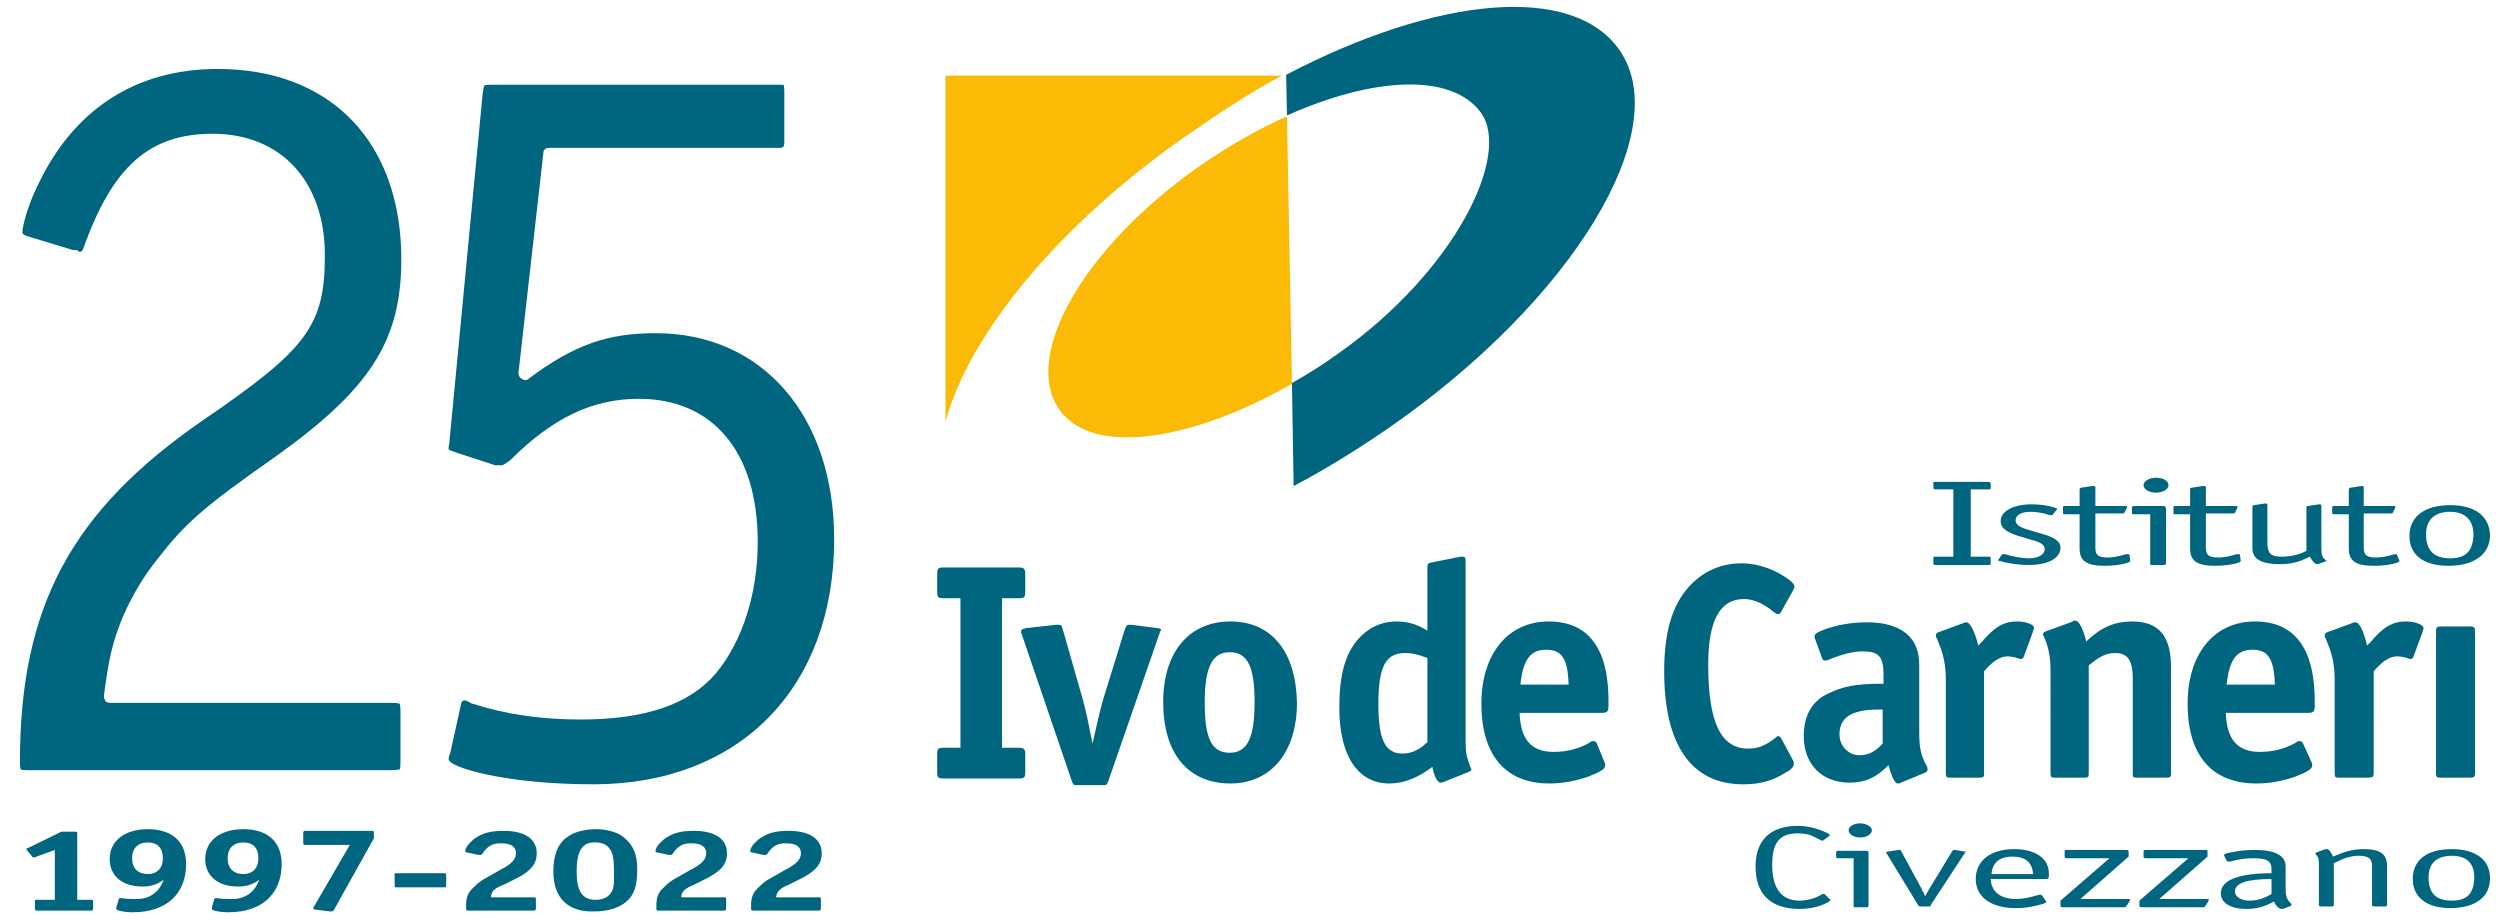 <?xml version="1.0" encoding="utf-8"?>
<!-- Generator: Adobe Illustrator 25.4.1, SVG Export Plug-In . SVG Version: 6.00 Build 0)  -->
<svg version="1.1" id="Livello_1" xmlns="http://www.w3.org/2000/svg" xmlns:xlink="http://www.w3.org/1999/xlink" x="0px" y="0px"
	 viewBox="0 0 300.9 111" style="enable-background:new 0 0 300.9 111;" xml:space="preserve">
<style type="text/css">
	.st0{fill:#00657F;}
	.st1{fill:#FABA05;}
</style>
<g>
	<path class="st0" d="M265.7,108.2h-5.8l5.8-5.1v-0.6c0-0.1,0-0.2-0.3-0.2h-7.1c-0.2,0-0.3,0-0.3,0.2v0.6c0,0.1,0,0.2,0.3,0.2h5.1
		l-5.9,5.1v0.6c0,0.1,0,0.2,0.3,0.2h7.3c0.1,0,0.2,0,0.3-0.1l0.4-0.6c0-0.1,0-0.1,0-0.1C265.9,108.3,265.9,108.2,265.7,108.2
		 M273.4,107.6c-1,0.6-1.8,0.8-2.7,0.8c-1,0-1.7-0.5-1.7-1.1c0-1,1.4-1.5,4.4-1.5V107.6z M275.7,108.7c-0.5-0.5-0.6-0.9-0.6-1.8
		v-2.6c0-1.3-1.2-2-3.7-2c-1,0-2,0.1-2.9,0.3c-0.6,0.1-0.8,0.2-0.8,0.3c0,0,0,0,0,0.1l0.3,0.6c0,0,0.1,0.1,0.2,0.1c0,0,0.1,0,0.2,0
		c1.1-0.3,1.9-0.4,2.8-0.4c1.6,0,2.2,0.3,2.2,1.3v0.5c-4.1,0-6.1,0.9-6.1,2.4c0,1.2,1.2,1.9,3.1,1.9c1.3,0,2.2-0.3,3.3-0.9
		c0.2,0.5,0.6,0.9,0.9,0.9c0,0,0.1,0,0.2,0l1-0.4C275.8,108.9,275.8,108.8,275.7,108.7C275.8,108.8,275.8,108.7,275.7,108.7
		 M256.2,108.2h-5.8l5.8-5.1v-0.6c0-0.1,0-0.2-0.3-0.2h-7.1c-0.2,0-0.3,0-0.3,0.2v0.6c0,0.1,0,0.2,0.3,0.2h5.1l-5.9,5.1v0.6
		c0,0.1,0,0.2,0.3,0.2h7.3c0.1,0,0.2,0,0.3-0.1l0.4-0.6c0-0.1,0-0.1,0-0.1C256.5,108.3,256.4,108.2,256.2,108.2 M297.8,105.8
		c-0.1,1.8-0.9,2.6-2.7,2.6c-1.9,0-2.8-0.9-2.8-2.8c0-1.7,1-2.6,2.8-2.6c1.8,0,2.7,0.9,2.7,2.6V105.8z M295.1,102.2
		c-3,0-4.7,1.3-4.7,3.6c0,2.2,1.7,3.5,4.5,3.5c3,0,4.8-1.3,4.8-3.6C299.7,103.5,298,102.2,295.1,102.2 M284.5,102.2
		c-1.3,0-2.3,0.3-3.7,0.9c-0.2-0.5-0.5-0.9-0.7-0.9c-0.1,0-0.1,0-0.2,0l-1.1,0.4c-0.1,0-0.1,0.1-0.1,0.1c0,0,0,0,0,0.1
		c0.4,0.4,0.4,0.7,0.4,1.3v4.8c0,0.1,0,0.2,0.3,0.2h1.2c0.2,0,0.3,0,0.3-0.2v-5c1.2-0.6,2-0.9,3-0.9c1.1,0,1.6,0.3,1.6,1.2v4.7
		c0,0.1,0,0.2,0.3,0.2h1.2c0.2,0,0.3,0,0.3-0.2v-4.7C287.3,102.8,286.5,102.2,284.5,102.2 M219.7,107.7c-0.1-0.1-0.1-0.1-0.2-0.1
		c-0.1,0-0.2,0-0.3,0.1c-0.9,0.5-1.8,0.7-2.6,0.7c-2.2,0-3.3-1.5-3.3-4.3c0-2.7,0.9-3.8,3.1-3.8c0.7,0,1.4,0.1,2.1,0.5l0.6,0.3
		c0.1,0,0.2,0.1,0.2,0.1c0.1,0,0.1,0,0.2-0.1l0.7-0.5c0,0,0-0.1,0-0.1c0-0.1,0-0.1-0.2-0.2c-1-0.5-2.3-0.9-3.6-0.9
		c-3.3,0-5.1,1.7-5.1,4.9c0,3.3,1.8,5.1,5.3,5.1c1.3,0,2.5-0.3,3.4-0.8c0.2-0.1,0.3-0.2,0.3-0.3c0,0,0-0.1-0.1-0.1L219.7,107.7z
		 M224.7,102.4h-3.5c-0.1,0-0.2,0.1-0.2,0.2v0.5c0,0.1,0,0.2,0.2,0.2h1.9v5.8c0,0.1,0.1,0.1,0.3,0.1h1.2c0.2,0,0.3,0,0.3-0.2v-6.4
		C224.9,102.5,224.8,102.4,224.7,102.4 M223.9,99.1c-0.8,0-1.4,0.4-1.4,0.8c0,0.5,0.6,0.9,1.4,0.9c0.8,0,1.4-0.4,1.4-0.9
		C225.3,99.5,224.6,99.1,223.9,99.1 M236.5,102.5l-1.2-0.2c-0.1,0-0.1,0-0.1,0c-0.1,0-0.1,0-0.2,0.1l-2.8,4.6
		c-0.2,0.4-0.3,0.5-0.5,0.9c0-0.1-0.1-0.2-0.1-0.3c-0.1-0.2-0.1-0.3-0.2-0.3c0-0.1-0.1-0.2-0.1-0.3l-2.5-4.6c0-0.1-0.1-0.1-0.2-0.1
		c0,0-0.1,0-0.1,0l-1.3,0.2c-0.2,0-0.2,0.1-0.2,0.1c0,0,0,0,0,0l0,0l3.9,6.4c0.1,0.1,0.1,0.1,0.2,0.1h1c0.2,0,0.2,0,0.3-0.1l0-0.1
		l4.2-6.4l0,0c0,0,0,0,0-0.1C236.7,102.5,236.7,102.5,236.5,102.5 M239.7,105.2c0.1-1.4,1-2.1,2.5-2.1c1.6,0,2.4,0.7,2.5,2.1H239.7z
		 M242.4,102.2c-2.8,0-4.6,1.4-4.6,3.6c0,2.2,1.9,3.5,4.8,3.5c0.9,0,1.7-0.1,2.5-0.3c0.8-0.2,1.2-0.3,1.2-0.5c0,0,0,0-0.1-0.1
		l-0.4-0.6c0,0-0.1-0.1-0.2-0.1c0,0-0.1,0-0.2,0c-1,0.3-1.9,0.5-2.7,0.5c-1.9,0-3-0.8-3.1-2.4h6.7c0.2,0,0.3-0.1,0.3-0.3v-0.4
		C246.6,103.4,245.1,102.2,242.4,102.2"/>
	<path class="st0" d="M280,67.5c-0.5-0.4-0.6-0.7-0.6-1.5v-5.1c0-0.1,0-0.2-0.2-0.2c0,0-0.1,0-0.1,0l-1.3,0.2
		c-0.2,0-0.2,0.1-0.2,0.2v5.2c-0.9,0.5-2,0.7-3,0.7c-1.3,0-1.7-0.4-1.7-1.7v-4.5c0-0.1,0-0.2-0.2-0.2c0,0-0.1,0-0.1,0l-1.3,0.2
		c-0.2,0-0.2,0.1-0.2,0.2v5c0,1.3,1.1,1.9,3.3,1.9c1.3,0,2.2-0.2,3.6-0.9c0.3,0.5,0.6,0.9,0.9,0.9c0,0,0.1,0,0.1,0l1.1-0.4
		C280.1,67.6,280.1,67.6,280,67.5C280.1,67.6,280.1,67.5,280,67.5 M297.7,64.5c-0.1,1.9-1,2.7-2.8,2.7c-1.9,0-2.9-0.9-2.9-2.9
		c0-1.7,1-2.7,2.9-2.7c1.8,0,2.8,1,2.8,2.7V64.5z M294.9,60.8c-3.1,0-4.9,1.4-4.9,3.7c0,2.3,1.7,3.6,4.7,3.6c3.1,0,5-1.4,5-3.7
		C299.6,62.1,297.9,60.8,294.9,60.8 M288.5,66.8c0-0.1-0.1-0.1-0.1-0.1c0,0-0.1,0-0.2,0c-1,0.3-1.6,0.4-2.2,0.4
		c-1.2,0-1.5-0.3-1.5-1.2v-4.1h3.2c0.2,0,0.3,0,0.3-0.1l0.3-0.6c0-0.1,0-0.1,0-0.1c0-0.1-0.1-0.1-0.2-0.1h-3.6v-2.2
		c0-0.1,0-0.2-0.2-0.2c0,0,0,0,0,0l-0.1,0l-1.3,0.2c-0.1,0-0.2,0.1-0.2,0.2v2H281c-0.2,0-0.3,0-0.3,0.2v0.6c0,0.2,0.1,0.2,0.3,0.2
		h1.7v4.1c0,1.5,0.8,2.1,3,2.1c1,0,2-0.1,2.9-0.4c0.1-0.1,0.2-0.1,0.2-0.2v0l0,0L288.5,66.8z M269.6,66.8c0-0.1-0.1-0.1-0.2-0.1
		c0,0-0.1,0-0.2,0c-1,0.3-1.6,0.4-2.2,0.4c-1.2,0-1.5-0.3-1.5-1.2v-4.1h3.2c0.2,0,0.3,0,0.3-0.1l0.3-0.6c0-0.1,0-0.1,0-0.1
		c0-0.1-0.1-0.1-0.2-0.1h-3.6v-2.2c0-0.1,0-0.2-0.2-0.2c0,0,0,0-0.1,0l-0.1,0l-1.3,0.2c-0.2,0-0.2,0.1-0.2,0.2v2h-1.7
		c-0.3,0-0.3,0-0.3,0.2v0.6c0,0.2,0,0.2,0.3,0.2h1.7v4.1c0,1.5,0.8,2.1,3,2.1c1,0,2-0.1,2.9-0.4c0.1-0.1,0.2-0.1,0.2-0.2v0l0,0
		L269.6,66.8z M239.2,58H233c-0.3,0-0.3,0-0.3,0.2v0.5c0,0.2,0.1,0.2,0.3,0.2h2.1V67H233c-0.3,0-0.3,0-0.3,0.2v0.6
		c0,0.2,0.1,0.2,0.3,0.2h6.3c0.3,0,0.3,0,0.3-0.2v-0.6c0-0.2,0-0.2-0.3-0.2h-2.1v-8.1h2.1c0.3,0,0.3,0,0.3-0.2v-0.5
		C239.5,58,239.5,58,239.2,58 M245.6,64.2l-1.7-0.5c-0.9-0.3-1.3-0.6-1.3-1.1c0-0.6,0.7-1,1.8-1c0.6,0,1.4,0.1,2.3,0.4
		c0.1,0,0.1,0,0.2,0c0.1,0,0.2,0,0.2-0.1l0.4-0.5c0.1,0,0.1-0.1,0.1-0.1c0-0.1-0.1-0.1-0.3-0.2c-0.9-0.3-1.9-0.4-2.8-0.4
		c-2.1,0-3.7,0.8-3.7,2c0,0.6,0.3,1,1.1,1.4c0.6,0.3,1,0.4,2.7,0.9c1.1,0.3,1.5,0.6,1.5,1.1c0,0.6-0.7,1.1-1.9,1.1
		c-0.8,0-1.9-0.2-2.9-0.5c-0.1,0-0.1,0-0.2,0c-0.1,0-0.1,0-0.2,0.1l-0.4,0.6l0,0v0c0,0.1,0,0.1,0.1,0.1c1,0.3,2.3,0.5,3.6,0.5
		c2.3,0,3.8-0.8,3.8-2.1C248,65.2,247.4,64.7,245.6,64.2 M259.5,57.5c-0.8,0-1.5,0.4-1.5,0.9c0,0.5,0.7,0.9,1.5,0.9
		c0.8,0,1.5-0.4,1.5-0.9C261,57.9,260.4,57.5,259.5,57.5 M256.3,66.8c0-0.1-0.1-0.1-0.2-0.1c-0.1,0-0.1,0-0.2,0
		c-1,0.3-1.6,0.4-2.2,0.4c-1.2,0-1.5-0.3-1.5-1.2v-4.1h3.2c0.2,0,0.3,0,0.3-0.1l0.3-0.6c0-0.1,0-0.1,0-0.1c0-0.1-0.1-0.1-0.2-0.1
		h-3.6v-2.2c0-0.1,0-0.2-0.2-0.2c0,0,0,0-0.1,0l-0.1,0l-1.3,0.2c-0.1,0-0.2,0.1-0.2,0.2v2h-1.7c-0.2,0-0.3,0-0.3,0.2v0.6
		c0,0.2,0,0.2,0.3,0.2h1.7v4.1c0,1.5,0.8,2.1,3,2.1c1,0,2-0.1,2.9-0.4c0.1-0.1,0.2-0.1,0.2-0.2v0l0,0L256.3,66.8z M260.4,60.9h-3.6
		c-0.1,0-0.2,0.1-0.2,0.2v0.6c0,0.1,0,0.2,0.2,0.2h2v6c0,0.1,0.1,0.1,0.3,0.1h1.3c0.2,0,0.3,0,0.3-0.2v-6.6
		C260.6,61,260.6,60.9,260.4,60.9"/>
	<path class="st0" d="M242.8,74.8c-1.6,0-2.7,0.6-4.3,2.5l-0.4,0.4c-0.4-1.7-1-2.8-1.4-2.8c-0.1,0-0.2,0-0.4,0.1l-3,1.1
		c-0.2,0.1-0.3,0.2-0.3,0.4c0,0.1,0,0.2,0.1,0.3l0.2,0.5c0.6,1.4,0.9,2.7,0.9,4.6V93c0,0.6,0.1,0.6,0.6,0.6h3.4
		c0.6,0,0.6-0.1,0.6-0.6V80.8c1.1-1.3,2-1.8,2.8-1.8c0.4,0,1,0.1,1.5,0.3c0.1,0,0.2,0,0.2,0c0.2,0,0.2-0.1,0.3-0.3l1.1-3
		c0-0.1,0.1-0.3,0.1-0.4C244.9,75.2,243.9,74.8,242.8,74.8 M214.4,88.9c-0.1-0.2-0.2-0.3-0.4-0.3c-0.1,0-0.2,0.1-0.3,0.2
		c-1.3,1-2.1,1.3-3.3,1.3c-3.3,0-4.8-3.2-4.8-10.1c0-5.3,1.4-7.9,4.3-7.9c1,0,2,0.4,3,1.1c0.4,0.3,0.6,0.5,0.8,0.6
		c0.1,0.1,0.2,0.1,0.3,0.1c0.2,0,0.2,0,0.4-0.3l1.5-2.7c0-0.1,0.1-0.2,0.1-0.3c0-0.2-0.2-0.4-0.5-0.7c-1.7-1.3-3.8-2.1-5.9-2.1
		c-2.5,0-4.7,1-6.4,2.9c-2,2.3-2.9,5.5-2.9,10.1c0,8.9,3.3,13.6,9.5,13.6c2,0,3.5-0.4,5.1-1.4c0.8-0.4,1-0.8,1-1.1
		c0-0.1,0-0.3-0.1-0.4L214.4,88.9z M256.6,74.8c-2.1,0-3.7,0.7-5.5,2.4c-0.4-1.6-0.9-2.5-1.3-2.5h-0.2c-0.1,0-0.1,0-0.1,0.1
		l-3.3,1.2c-0.2,0.1-0.3,0.2-0.3,0.3c0,0.1,0,0.2,0.1,0.3c0.5,1.1,0.8,2.4,0.8,4V93c0,0.6,0.1,0.6,0.6,0.6h3.4
		c0.6,0,0.6-0.1,0.6-0.6V80.1c1.3-1.1,2.1-1.5,3.2-1.5c1.5,0,2.1,0.9,2.1,3.1V93c0,0.6,0,0.6,0.6,0.6h3.4c0.6,0,0.6-0.1,0.6-0.6
		V80.7C261.4,76.6,259.9,74.8,256.6,74.8 M289.6,74.8c-1.6,0-2.7,0.6-4.3,2.5l-0.4,0.4c-0.4-1.7-0.9-2.8-1.4-2.8
		c-0.1,0-0.2,0-0.4,0.1l-3,1.1c-0.2,0.1-0.3,0.2-0.3,0.4c0,0.1,0,0.2,0.1,0.3l0.2,0.5c0.6,1.4,0.9,2.7,0.9,4.6V93
		c0,0.6,0.1,0.6,0.6,0.6h3.4c0.6,0,0.7-0.1,0.7-0.6V80.8c1.1-1.3,2-1.8,2.8-1.8c0.4,0,1,0.1,1.5,0.3c0.1,0,0.2,0,0.2,0
		c0.2,0,0.2-0.1,0.3-0.3l1.1-3c0-0.1,0.1-0.3,0.1-0.4C291.7,75.2,290.7,74.8,289.6,74.8 M268,82.4c0.3-3,1.2-4.2,3.1-4.2
		c1.9,0,2.6,1.1,2.7,4.2H268z M271.4,74.8c-4.9,0-8.1,3.9-8.1,9.9c0,6.2,2.9,9.6,8.3,9.6c1.6,0,3.1-0.3,4.6-0.8
		c1.5-0.6,2.1-0.9,2.1-1.4c0-0.1,0-0.2-0.1-0.4l-1-2.2c-0.1-0.2-0.2-0.3-0.4-0.3c-0.1,0-0.3,0-0.5,0.2c-1.4,0.8-2.9,1.1-4.3,1.1
		c-2.7,0-4-1.5-4.1-4.7h9.9c0.7,0,0.8-0.2,0.8-1C278.7,78.2,276.3,74.8,271.4,74.8 M297.3,75.4h-3.5c-0.5,0-0.6,0.1-0.6,0.6V93
		c0,0.6,0.1,0.6,0.7,0.6h3.4c0.5,0,0.6-0.1,0.6-0.6V76.1C297.9,75.5,297.8,75.4,297.3,75.4 M183,82.4c0.3-3,1.2-4.2,3.1-4.2
		c1.9,0,2.6,1.1,2.7,4.2H183z M186.4,74.8c-4.9,0-8.1,3.9-8.1,9.9c0,6.2,2.9,9.6,8.2,9.6c1.6,0,3.1-0.3,4.6-0.8
		c1.5-0.6,2.1-0.9,2.1-1.4c0-0.1,0-0.2-0.1-0.4l-0.9-2.2c-0.1-0.2-0.2-0.3-0.4-0.3c-0.1,0-0.3,0-0.5,0.2c-1.4,0.8-2.9,1.1-4.3,1.1
		c-2.7,0-4-1.5-4.1-4.7h9.9c0.7,0,0.8-0.2,0.8-1C193.7,78.2,191.3,74.8,186.4,74.8 M226.6,89.5c-0.9,1-1.8,1.4-2.8,1.4
		c-1.3,0-2.4-1.1-2.4-2.5c0-2.1,1.5-3,4.8-3h0.4V89.5z M231,88.3v-7.5c0-1.1,0-1.7-0.2-2.4c-0.6-2.3-2.8-3.5-6.1-3.5
		c-1.8,0-3.6,0.3-5.2,0.9c-0.8,0.3-1.1,0.5-1.1,0.8c0,0.1,0,0.2,0.1,0.4l0.8,2.2c0.1,0.3,0.2,0.3,0.4,0.3c0.1,0,0.3,0,0.4-0.1
		c1.7-0.7,3-1,4.1-1c1.9,0,2.5,0.6,2.5,2.8v1.1h-0.3c-3,0-4.5,0.3-6.2,1.1c-2.1,0.9-3.1,2.7-3.1,5.2c0,3.4,2.2,5.6,5.5,5.6
		c1.9,0,3.2-0.6,4.7-2.1c0.4,1.5,0.8,2.2,1.1,2.2c0.1,0,0.3,0,0.4-0.1l2.9-1.2c0.2-0.1,0.3-0.2,0.3-0.4c0-0.1,0-0.2-0.1-0.4
		C231.2,91,231,89.9,231,88.3 M139.3,75.6l-3.1-0.4c-0.1,0-0.2,0-0.3,0c-0.3,0-0.3,0.1-0.5,0.5l-2.6,8.4c-0.4,1.4-0.8,3.1-1.3,5.4
		c-0.5-2.5-0.8-4-1.2-5.4l-2.4-8.4c-0.1-0.4-0.2-0.5-0.4-0.5h-0.2l-0.2,0l-3.6,0.4c-0.5,0.1-0.6,0.2-0.6,0.4c0,0.1,0,0.2,0.1,0.4
		l6,17.6c0.2,0.5,0.2,0.5,0.7,0.5h3c0.5,0,0.5,0,0.7-0.5l6.1-17.6c0-0.1,0-0.1,0.1-0.2c0-0.1,0-0.1,0-0.2
		C139.9,75.8,139.7,75.6,139.3,75.6 M122.6,90h-2V72h2c0.7,0,0.8-0.1,0.8-0.8v-2.1c0-0.6-0.1-0.8-0.8-0.8h-9c-0.7,0-0.8,0.1-0.8,0.8
		v2.1c0,0.7,0.1,0.8,0.8,0.8h2v18h-2c-0.7,0-0.8,0.1-0.8,0.8v2.1c0,0.7,0.1,0.8,0.8,0.8h9c0.7,0,0.8-0.1,0.8-0.8v-2.1
		C123.4,90.2,123.3,90,122.6,90 M148,90.6c-2.2,0-3-1.8-3-6c0-4.3,0.9-6.1,3-6.1c2.2,0,3,1.8,3,6S150.2,90.6,148,90.6 M148.1,74.8
		c-5,0-8.1,3.7-8.1,9.7c0,6.2,3,9.8,8.1,9.8c4.9,0,8-3.8,8-9.7C156,78.5,153.1,74.8,148.1,74.8 M171.7,89.4
		c-0.8,0.8-1.8,1.3-2.9,1.3c-2.1,0-2.9-1.7-2.9-6c0-4.5,0.9-6.1,3.2-6.1c0.9,0,1.7,0.2,2.7,0.6V89.4z M176.4,89.1V67.6
		c0-0.5-0.1-0.6-0.3-0.6c-0.1,0-0.2,0-0.3,0l-3.5,0.7c-0.5,0.1-0.5,0.2-0.5,0.7v7.5c-1.3-0.8-2.4-1.1-3.7-1.1
		c-1.9,0-3.5,0.8-4.7,2.2c-1.5,1.8-2.2,4.2-2.2,8.2c0,5.7,2.2,9.1,6,9.1c1.8,0,3.5-0.7,5.2-2c0.2,1.1,0.6,1.9,1,1.9
		c0.1,0,0.2,0,0.4-0.1l3-1.2c0.2-0.1,0.3-0.2,0.3-0.3c0,0,0-0.1-0.1-0.2C176.5,91,176.4,90.7,176.4,89.1"/>
	<path class="st1" d="M155.7,58.6c-0.1,0-0.1,0.1-0.2,0.1L155.7,58.6L155.7,58.6z M144.5,19.9c-14.2,9.9-21.5,23-17,29.4
		c3.9,5.6,15.7,3.9,28-3.1L154.9,14C151.5,15.5,148,17.5,144.5,19.9 M142.7,16.4c3.9-2.7,7.8-5.3,11.6-7.3h-40.5v41.7
		C116.5,40.5,127.2,27.2,142.7,16.4"/>
	<path class="st0" d="M155.7,58.7L155.7,58.7c-0.1-0.1-0.1,0-0.2,0L155.7,58.7z"/>
	<path class="st0" d="M194.9,6c-5.6-8-21.9-6.5-40.1,3l0.1,4.9c10.5-4.7,19.8-5.1,23.3-0.4c3.8,5.1-3.1,19.2-17.2,29.1
		c-1.8,1.3-3.7,2.5-5.5,3.5l0.2,12.4c3.8-2,7.7-4.4,11.6-7.1C189.3,36.1,201.7,15.7,194.9,6"/>
</g>
<g>
	<g>
		<path class="st0" d="M7.4,100.1h1.5c0.4,0,0.4,0,0.4,0.3v7.9h1.5c0.4,0,0.4,0,0.4,0.3v0.7c0,0.3,0,0.3-0.4,0.3H4.6
			c-0.4,0-0.4,0-0.4-0.3v-0.7c0-0.3,0-0.3,0.4-0.3h2v-6l-2.2,0.8c-0.2,0.1-0.2,0.1-0.3,0.1c-0.1,0-0.2,0-0.3-0.2l-0.5-0.6
			c-0.1-0.1-0.1-0.1-0.1-0.2c0-0.1,0-0.1,0.3-0.2L7.4,100.1z"/>
		<path class="st0" d="M19.7,105.9c-0.9,0.6-1.5,0.8-2.6,0.8c-2.4,0-3.9-1.3-3.9-3.3c0-2.2,1.8-3.6,4.6-3.6c2.9,0,4.6,1.5,4.6,4.2
			c0,3.6-2.4,5.8-6.4,5.8c-1.1,0-2-0.2-2-0.4c0,0,0,0,0-0.1l0-0.1l0.3-1c0-0.1,0.1-0.1,0.2-0.1c0,0,0.1,0,0.2,0
			c0.4,0.1,0.9,0.1,1.4,0.1C17.9,108.3,19.1,107.5,19.7,105.9z M19.6,103.3c0-1.2-0.6-1.9-1.8-1.9c-1.2,0-1.9,0.7-1.9,1.9
			c0,1.2,0.7,1.9,1.9,1.9C18.9,105.2,19.6,104.5,19.6,103.3z"/>
		<path class="st0" d="M31.2,105.9c-0.9,0.6-1.5,0.8-2.6,0.8c-2.4,0-3.9-1.3-3.9-3.3c0-2.2,1.8-3.6,4.6-3.6c2.9,0,4.6,1.5,4.6,4.2
			c0,3.6-2.4,5.8-6.4,5.8c-1.1,0-2-0.2-2-0.4c0,0,0,0,0-0.1l0-0.1l0.3-1c0-0.1,0.1-0.1,0.2-0.1c0,0,0.1,0,0.2,0
			c0.4,0.1,0.9,0.1,1.4,0.1C29.4,108.3,30.6,107.5,31.2,105.9z M31.1,103.3c0-1.2-0.6-1.9-1.8-1.9c-1.2,0-1.9,0.7-1.9,1.9
			c0,1.2,0.7,1.9,1.9,1.9C30.4,105.2,31.1,104.5,31.1,103.3z"/>
		<path class="st0" d="M42.1,101.7h-5.2c-0.4,0-0.4,0-0.4-0.3v-1.1c0-0.3,0.1-0.3,0.4-0.3h7.7c0.4,0,0.4,0,0.4,0.3v0.6l-4.8,8.6
			c-0.1,0.2-0.2,0.2-0.4,0.2c0,0,0,0,0,0l-0.1,0l-1.6-0.2c-0.3,0-0.4-0.1-0.4-0.2c0,0,0-0.1,0.1-0.2L42.1,101.7z"/>
		<path class="st0" d="M47.9,105.1h5.4c0.4,0,0.4,0,0.4,0.3v1.1c0,0.3,0,0.3-0.4,0.3h-5.4c-0.4,0-0.4,0-0.4-0.3v-1.1
			C47.4,105.1,47.5,105.1,47.9,105.1z"/>
		<path class="st0" d="M59.1,108h5c0.4,0,0.4,0,0.4,0.3v1c0,0.3-0.1,0.3-0.4,0.3h-7.7c-0.2,0-0.3,0-0.3-0.2v-0.1v-0.3
			c0-0.9,0.2-1.5,0.7-2c0.4-0.4,0.8-0.8,1.3-1.1c0.5-0.3,0.9-0.5,2.1-1.2c1.4-0.7,1.9-1.3,1.9-2c0-0.8-0.6-1.2-1.8-1.2
			c-1,0-1.6,0.3-2.2,1.2c-0.1,0.2-0.2,0.2-0.3,0.2c-0.1,0-0.1,0-0.2,0l-1.4-0.3c-0.2,0-0.2-0.1-0.2-0.2c0-0.2,0.2-0.6,0.5-0.9
			c0.3-0.3,0.6-0.6,1-0.8c0.8-0.5,1.8-0.7,3.1-0.7c2.6,0,4,1,4,2.7c0,1.3-0.7,2.2-2.8,3.2l-1.2,0.6C59.5,106.9,59.1,107.3,59.1,108z
			"/>
		<path class="st0" d="M66.6,104.9c0-1.9,0.5-3.3,1.6-4.1c0.9-0.7,2.2-1,3.6-1c1.3,0,2.6,0.4,3.3,1c1.1,0.9,1.6,2,1.6,3.8
			c0,2.1-0.4,3.2-1.4,4c-0.9,0.7-2.2,1.1-3.8,1.1C68.4,109.8,66.6,108.1,66.6,104.9z M69.4,104.9c0,2.4,0.7,3.4,2.3,3.4
			c0.8,0,1.5-0.3,1.8-0.8c0.4-0.5,0.4-1.1,0.4-2.4c0-1.6-0.1-2.4-0.5-2.9c-0.3-0.5-0.9-0.8-1.7-0.8
			C70.1,101.3,69.4,102.4,69.4,104.9z"/>
		<path class="st0" d="M82,108h5c0.4,0,0.4,0,0.4,0.3v1c0,0.3-0.1,0.3-0.4,0.3h-7.7c-0.2,0-0.3,0-0.3-0.2v-0.1v-0.3
			c0-0.9,0.2-1.5,0.7-2c0.4-0.4,0.8-0.8,1.3-1.1c0.5-0.3,0.9-0.5,2.1-1.2c1.4-0.7,1.9-1.3,1.9-2c0-0.8-0.6-1.2-1.8-1.2
			c-1,0-1.6,0.3-2.2,1.2c-0.1,0.2-0.2,0.2-0.3,0.2c-0.1,0-0.1,0-0.2,0l-1.4-0.3c-0.2,0-0.2-0.1-0.2-0.2c0-0.2,0.2-0.6,0.5-0.9
			c0.3-0.3,0.6-0.6,1-0.8c0.8-0.5,1.8-0.7,3.1-0.7c2.6,0,4,1,4,2.7c0,1.3-0.7,2.2-2.8,3.2l-1.2,0.6C82.5,106.9,82,107.3,82,108z"/>
		<path class="st0" d="M93.4,108h5c0.4,0,0.4,0,0.4,0.3v1c0,0.3-0.1,0.3-0.4,0.3h-7.7c-0.2,0-0.3,0-0.3-0.2v-0.1v-0.3
			c0-0.9,0.2-1.5,0.7-2c0.4-0.4,0.8-0.8,1.3-1.1c0.5-0.3,0.9-0.5,2.1-1.2c1.4-0.7,1.9-1.3,1.9-2c0-0.8-0.6-1.2-1.8-1.2
			c-1,0-1.6,0.3-2.2,1.2c-0.1,0.2-0.2,0.2-0.3,0.2c-0.1,0-0.1,0-0.2,0l-1.4-0.3c-0.2,0-0.2-0.1-0.2-0.2c0-0.2,0.2-0.6,0.5-0.9
			c0.3-0.3,0.6-0.6,1-0.8c0.8-0.5,1.8-0.7,3.1-0.7c2.6,0,4,1,4,2.7c0,1.3-0.7,2.2-2.8,3.2l-1.2,0.6C93.9,106.9,93.5,107.3,93.4,108z
			"/>
	</g>
</g>
<g>
	<g>
		<g>
			<path class="st0" d="M25.6,16.1c8.2,0,13.5,5.7,13.5,14.6c0,8.5-2.1,11.3-14.7,19.9C8.6,61.5,2.4,73,2.4,91.7
				c0,0.8,0.1,0.9,0.1,0.9c0,0,0.1,0.1,0.8,0.1h43.8c0.7,0,0.9-0.1,1-0.1c0.1-0.1,0.1-0.7,0.1-0.9v-5.9c0-0.2,0-0.9-0.1-1.1
				c0,0-0.2-0.1-0.9-0.1H13.2c-0.2,0-0.4-0.1-0.5-0.2c-0.1-0.2-0.2-0.4-0.2-0.6c0.6-4.6,1-6.4,2.3-9.6c1.1-2.5,2.5-4.9,4.3-7.1
				c3.1-4,5.4-6.1,14-12.1C44.6,46.8,48.3,41,48.3,31.2c0-14.1-8.5-22.9-22.1-22.9c-9.9,0-17.4,4.9-21.7,14.1
				c-1.1,2.2-1.8,4.8-1.8,5.5c0,0.2,0,0.3,0.5,0.5l5.6,1.7h0.3c0.1,0,0.2,0,0.3,0.1c0.1,0.1,0.1,0.1,0.2,0.1c0.2,0,0.3,0,0.5-0.6
				C13.6,20,18,16.1,25.6,16.1z"/>
		</g>
		<g>
			<path class="st0" d="M56,84.3c-0.2,0-0.4,0-0.5,0.4l-1.3,5.9C54,91.1,54,91.2,54,91.4c0.1,1,7,3,17.4,3c17.6,0,29-11.6,29-29.5
				c0-14.8-8.6-24.8-21.5-24.8c-5.8,0-9.8,1.4-15.3,5.5c-0.2,0.2-0.5,0.2-0.8,0s-0.4-0.4-0.4-0.7l3-26.5c0-0.4,0.3-0.6,0.7-0.6h27.3
				c1,0,1,0,1-1v-5.6c0-0.2,0-0.9-0.1-1c-0.1,0-0.7,0-1,0h-34c-0.7,0-0.9,0-1,0.1c0,0-0.1,0.1-0.2,0.9l-4,41.9c0,0.1,0,0.1,0,0.2
				c-0.1,0.3-0.1,0.5-0.1,0.6c0,0.1,0,0.2,0,0.2c0.1,0.1,0.7,0.3,1,0.4l4.6,1.5c0,0,0.1,0,0.1,0C60,56,60.3,56,60.4,56
				c0.2,0,0.7-0.4,1-0.6c5.1-5.1,9.9-7.4,15.5-7.4c8.9,0,14.3,6.4,14.3,17.2c0,6.2-1.8,11.9-5,15.8c-3.2,3.8-8.6,5.6-16.3,5.6
				c-4.7,0-9-0.6-13-1.9c0,0-0.1,0-0.1,0C56.2,84.3,56,84.3,56,84.3z"/>
		</g>
	</g>
</g>
</svg>
